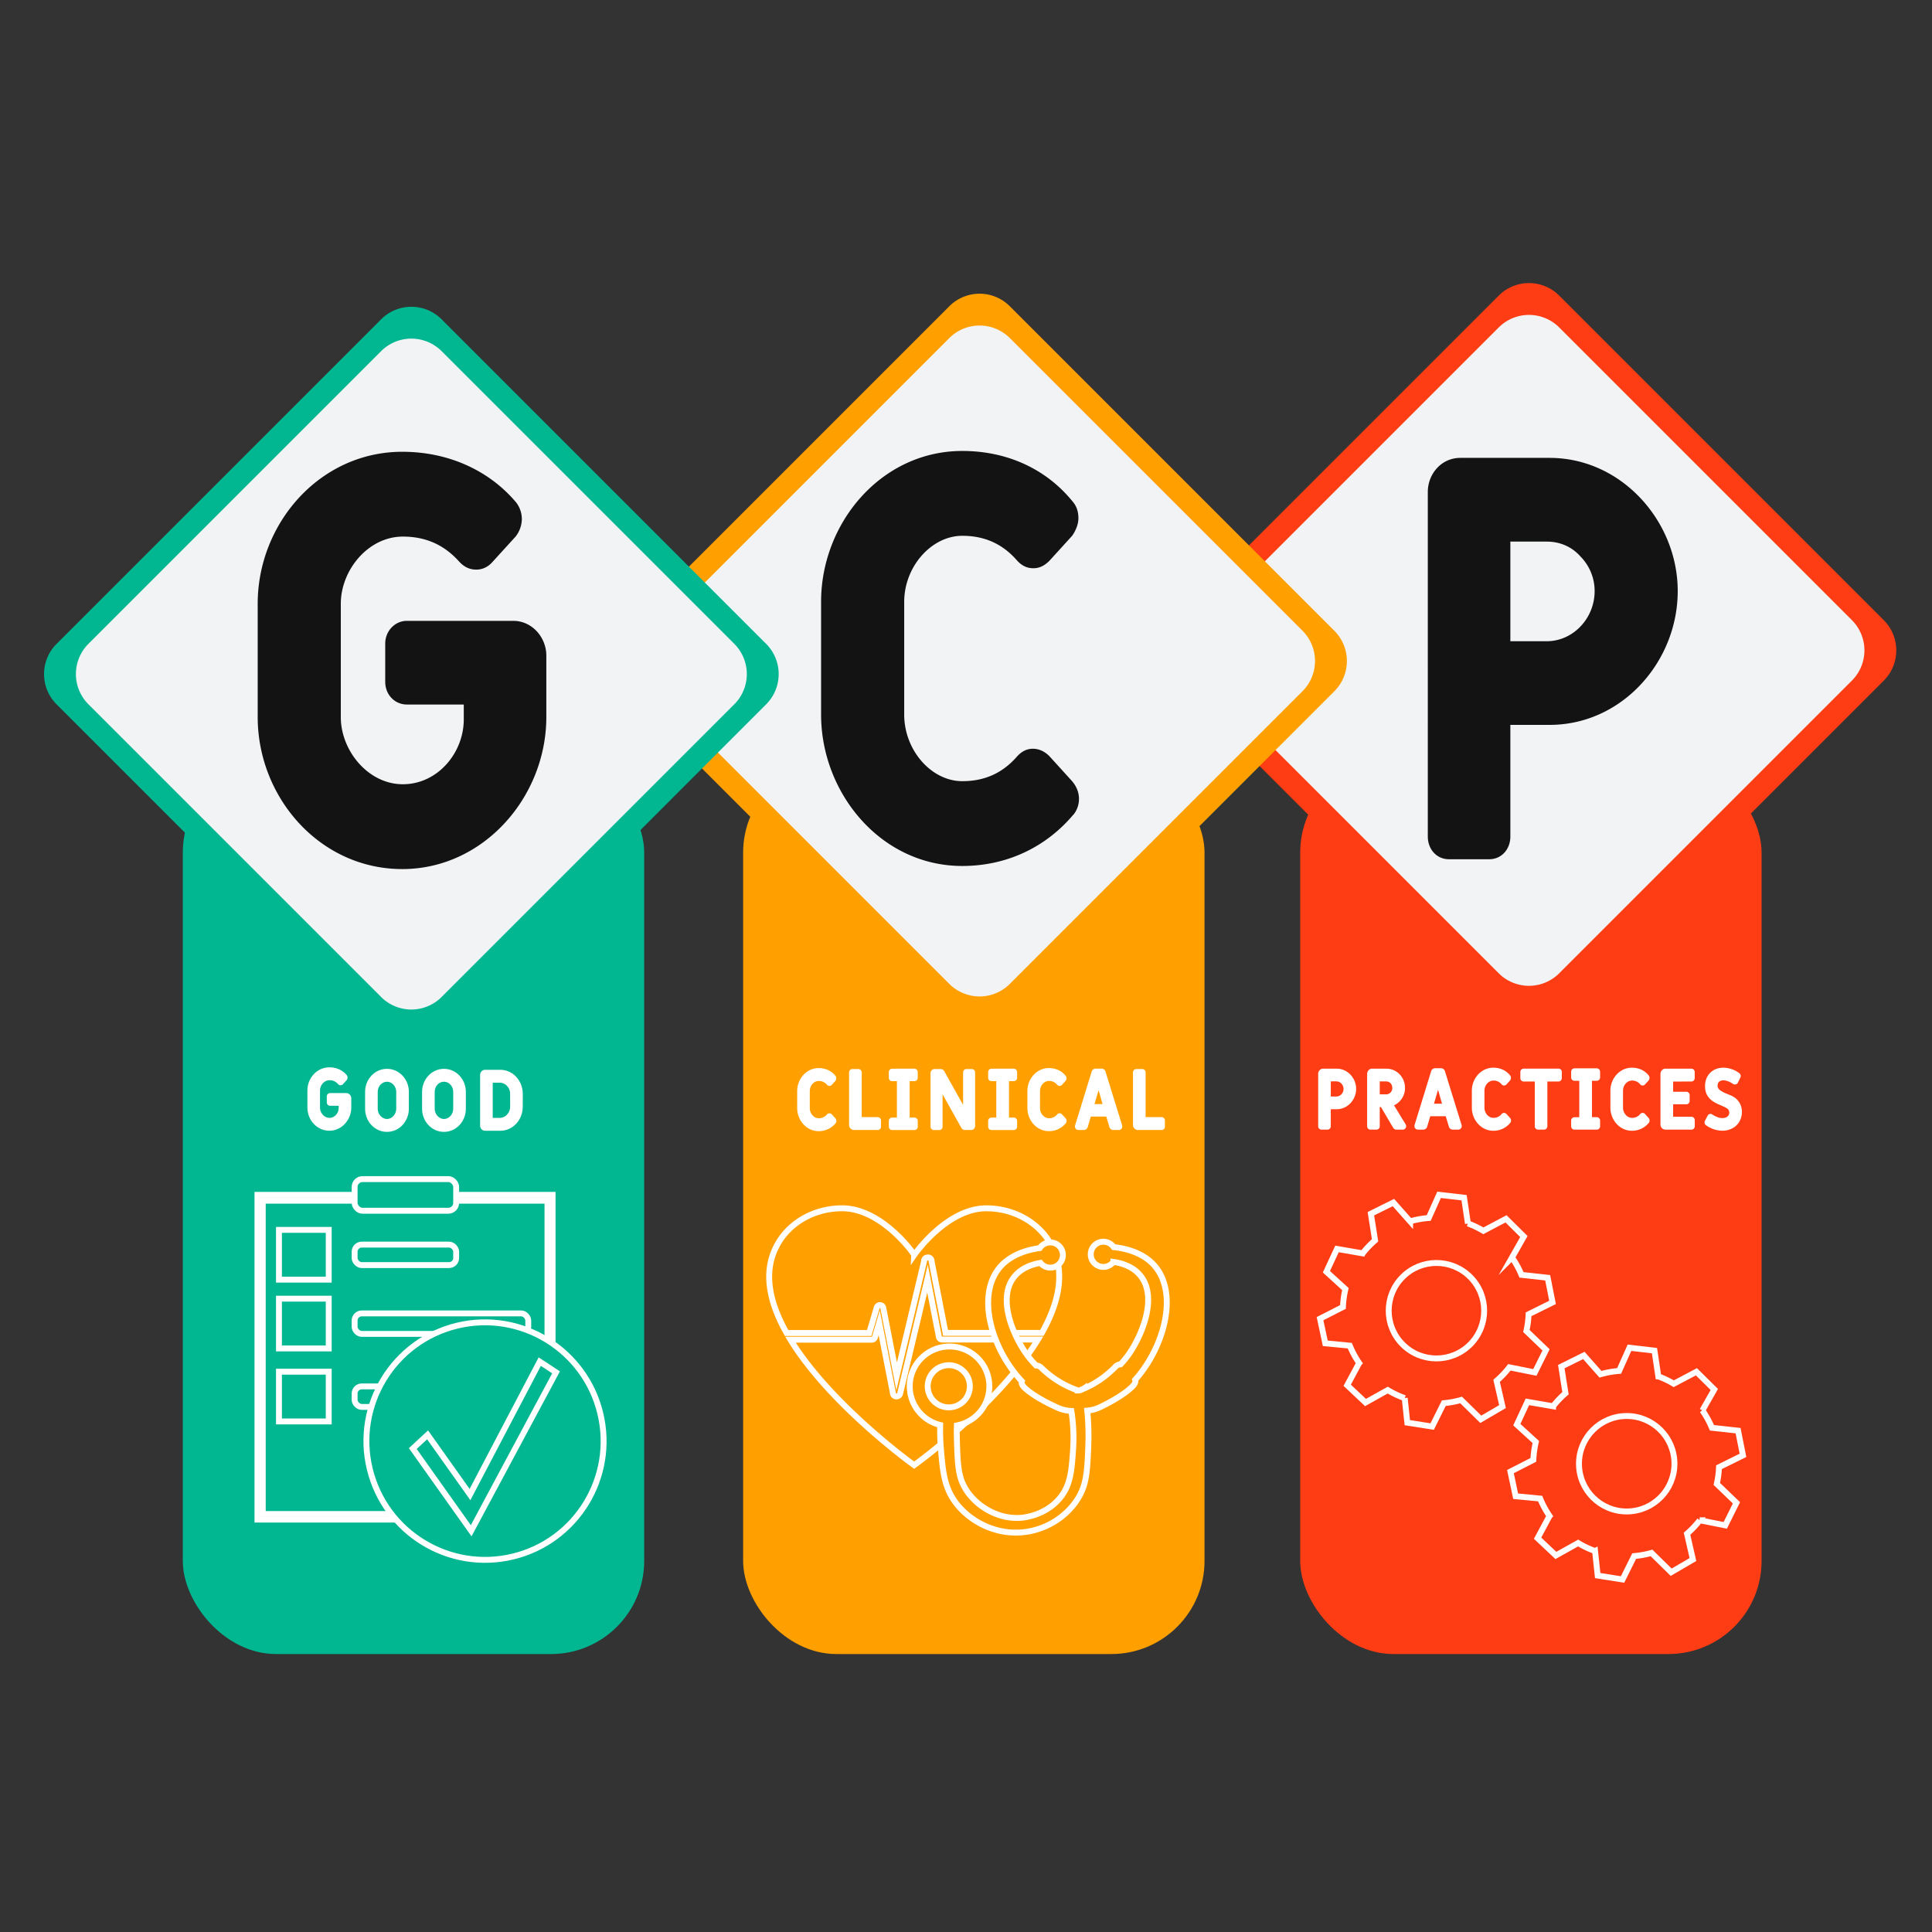 <svg xmlns="http://www.w3.org/2000/svg" viewBox="0 0 2948 2948"><rect x="0" y="0" width="2948" height="2948" fill="#333333" stroke="none"/><defs><style>.cls-1{fill:none;}.cls-2,.cls-7{fill:#ff3d15;}.cls-3{fill:#f2f3f5;}.cls-4,.cls-8{fill:#ffa000;}.cls-5,.cls-9{fill:#00b792;}.cls-6{fill:#131313;}.cls-7,.cls-8,.cls-9{stroke:#fff;stroke-miterlimit:10;stroke-width:9px;}.cls-10{fill:#fff;}</style></defs><g id="Ebene_2" data-name="Ebene 2"><g id="&#x143;&#xEB;&#xEE;&#xE9;_1" data-name="&#x143;&#xEB;&#xEE;&#xE9; 1"><rect class="cls-1" width="2948" height="2948"></rect><rect class="cls-2" x="1983.95" y="1158.85" width="704" height="1365" rx="142.06"></rect><path class="cls-2" d="M2286.9,1533.79l-495.25-495.25a65.23,65.23,0,0,1,0-92.24L2286.9,451.05a65.23,65.23,0,0,1,92.24,0L2874.39,946.3a65.23,65.23,0,0,1,0,92.24l-495.25,495.25A65.23,65.23,0,0,1,2286.9,1533.79Z"></path><path class="cls-3" d="M2286.9,1485.14,1840.26,1038.5a65.23,65.23,0,0,1,0-92.24L2286.9,499.62a65.23,65.23,0,0,1,92.24,0l446.64,446.64a65.23,65.23,0,0,1,0,92.24l-446.64,446.64A65.23,65.23,0,0,1,2286.9,1485.14Z"></path><rect class="cls-4" x="1133.95" y="1158.85" width="704" height="1365" rx="142.06"></rect><path class="cls-4" d="M1448.58,1550,953.33,1054.75a65.21,65.21,0,0,1,0-92.23l495.25-495.25a65.21,65.21,0,0,1,92.24,0l495.25,495.25a65.21,65.21,0,0,1,0,92.23L1540.82,1550A65.23,65.23,0,0,1,1448.58,1550Z"></path><path class="cls-3" d="M1448.58,1501.35l-446.64-446.64a65.21,65.21,0,0,1,0-92.23l446.64-446.65a65.23,65.23,0,0,1,92.24,0l446.64,446.65a65.21,65.21,0,0,1,0,92.23l-446.64,446.64A65.23,65.23,0,0,1,1448.58,1501.35Z"></path><rect class="cls-5" x="278.95" y="1158.85" width="704" height="1365" rx="142.06"></rect><path class="cls-5" d="M581.57,1570,86.32,1074.71a65.21,65.21,0,0,1,0-92.23L581.57,487.23a65.21,65.21,0,0,1,92.24,0l495.25,495.25a65.21,65.21,0,0,1,0,92.23L673.81,1570A65.23,65.23,0,0,1,581.57,1570Z"></path><path class="cls-3" d="M581.57,1521.31,134.93,1074.67a65.21,65.21,0,0,1,0-92.23L581.57,535.79a65.23,65.23,0,0,1,92.24,0l446.64,446.65a65.21,65.21,0,0,1,0,92.23L673.81,1521.31A65.23,65.23,0,0,1,581.57,1521.31Z"></path><path class="cls-6" d="M783.24,947.35c28.67,0,50.39,25.19,50.39,53v93.81c0,121.62-95.56,231.94-219.78,231.94-126,0-220.64-109.45-220.64-231.94V921.29c0-122.49,94.68-231.94,220.64-231.94,69.49,0,132,27.8,173.74,77.31a42.05,42.05,0,0,1,8.68,25.19,44.27,44.27,0,0,1-9.55,26.93L751.1,857.87c-7,7.82-15.64,11.3-24.32,11.3-6.95,0-16.51-1.74-26.06-12.16-22.59-25.2-50.39-38.23-86-38.23-53,0-94.69,51.26-94.69,102.51v172.86c0,51.25,41.7,102.51,94.69,102.51s92.95-47.78,92.95-99V1075H620.8c-18.24,0-33-14.77-33-34.74V982.09c0-19.11,14.77-34.74,33-34.74Z"></path><path class="cls-6" d="M1635.09,1191.08c7,7.82,11.3,17.37,11.3,27.8a38.13,38.13,0,0,1-7.82,23.45l-.87.87c-42.56,50.38-102.5,78.18-169.39,78.18-124.22,0-215.43-111.19-215.43-231.07v-172c0-120.75,92.08-230.2,215.43-230.2,67.76,0,127.69,26.93,168.52,77.31,6.08,7,8.69,15.64,8.69,25.19,0,8.69-3.48,18.24-9.56,26.93l-34.74,38.22c-7.82,7.82-15.64,11.3-24.33,11.3-7,0-16.5-1.74-26.06-13-21.71-24.33-48.64-36.49-82.52-36.49-46.91,0-88.6,46.91-88.6,100.77v172c0,54.73,41.69,101.64,88.6,101.64,33.88,0,60.81-12.16,82.52-36.49,9.56-11.29,19.11-13,25.2-13s15.63,1.74,25.19,11.3Z"></path><path class="cls-6" d="M2364.56,1106.08h-59.94v170.26c0,20-13.9,34.75-32.14,34.75H2210.8c-18.24,0-32.14-14.77-32.14-34.75V750.79c0-27.79,20.85-52.12,49.52-52.12h136.38C2474,698.67,2560,795.1,2560,901.94,2560,1009.66,2474.88,1106.08,2364.56,1106.08ZM2411.47,849c-13-14.76-31.28-22.58-51.26-22.58h-55.59v152h55.59c40,0,73-34.75,73-76.45A74.91,74.91,0,0,0,2411.47,849Z"></path><path class="cls-7" d="M2203.07,2141.05l-17.76,35.73-37.92-6q-2-18.7-4-37.41a139.93,139.93,0,0,1-25.88-12.27l-33.9,19-27.93-26.35,18.2-33.94a142.07,142.07,0,0,1-14.27-26.5l-37.4-3.59q-4-18.79-8-37.57l35-17.91c.18-4.38.55-8.8,1.14-13.23q1-7.12,2.59-14l-29-26.49q8.08-17.4,16.18-34.82l39.14,6.76a142.41,142.41,0,0,1,18.95-19.85l-6.42-40.61,34.38-17.1,25.47,28.73a141.32,141.32,0,0,1,28.4-5.11q7.9-17.68,15.82-35.38l38.14,4.43q2.92,19.65,5.86,39.29a140.59,140.59,0,0,1,23.54,11.22L2298,1859.8l27.28,27-18.18,32a141.69,141.69,0,0,1,14.55,26.49l39.92,4.39,7.44,37.67-36.58,18.07q-.26,6.57-1.14,13.24c-.56,4.17-1.31,8.26-2.21,12.29l30,28.81q-8.55,17.19-17.09,34.39l-38.89-7.78a141.91,141.91,0,0,1-19.46,20.56q4.5,19.68,9,39.37l-33.15,19.38-30-29.5A141.5,141.5,0,0,1,2203.07,2141.05Z"></path><circle class="cls-7" cx="2191.82" cy="1999.97" r="72.84" transform="translate(-772.22 2135.63) rotate(-45)"></circle><path class="cls-7" d="M2493.56,2374.38q-8.86,17.88-17.75,35.74l-37.93-6q-2-18.71-4-37.41a139.93,139.93,0,0,1-25.88-12.27l-33.9,19-27.94-26.35,18.21-33.94a142.7,142.7,0,0,1-14.28-26.5l-37.4-3.6-7.95-37.56,35-17.91c.18-4.38.56-8.8,1.15-13.23q1-7.14,2.59-14l-29-26.49q8.08-17.4,16.18-34.82l39.14,6.76a141.83,141.83,0,0,1,18.95-19.85l-6.42-40.61,34.38-17.1,25.47,28.73a141.19,141.19,0,0,1,28.4-5.11q7.9-17.68,15.82-35.38l38.14,4.43q2.92,19.65,5.86,39.29a140.18,140.18,0,0,1,23.54,11.22l34.6-18.27,27.29,27-18.18,32a142.5,142.5,0,0,1,14.55,26.48l39.92,4.39,7.44,37.67-36.58,18.08c-.18,4.38-.55,8.8-1.15,13.24-.55,4.16-1.3,8.26-2.2,12.29l30,28.81q-8.55,17.19-17.09,34.39l-38.89-7.78a141.91,141.91,0,0,1-19.46,20.56q4.48,19.68,9,39.37L2550,2399.05l-30-29.5A140.79,140.79,0,0,1,2493.56,2374.38Z"></path><circle class="cls-7" cx="2482.32" cy="2233.31" r="72.84" transform="translate(-11.81 13.2) rotate(-0.3)"></circle><path class="cls-8" d="M1437.58,2044a5.09,5.09,0,0,1-5.09-4.84L1415.3,1951l-41.84,175.5a5.54,5.54,0,0,1-5.45,4.24,5.11,5.11,0,0,1-5-3,5.63,5.63,0,0,1-.61-2.5l-20.83-106.79-6.37,21.44a5.22,5.22,0,0,1-5.87,4.34H1206.19c61.51,100.28,188.71,191.46,188.71,191.46v0s127.41-91.33,188.87-191.71Z"></path><path class="cls-8" d="M1326.27,2034l11.18-37.57a5,5,0,0,1,1-2.69,5.07,5.07,0,0,1,5.7-2.07h0a5,5,0,0,1,3.11,2.6,5.12,5.12,0,0,1,.56,1.52l20.35,104.32,41.93-175.89a5.08,5.08,0,0,1,4.1-5.24l1-.18a5.08,5.08,0,0,1,5.54,2.76,5.46,5.46,0,0,1,.77,3.06l21.3,109.17h147c25.37-45.08,36.28-91.41,15.49-131.66-17.13-34.41-55.65-58.4-100.42-58.4-60.71,0-109.92,71.24-109.92,71.24h0c.07-1.41-49.21-71.27-109.91-71.27-44.78,0-83.29,24-100.43,58.4-20.83,40.33-9.84,86.75,15.63,131.9Z"></path><path class="cls-8" d="M1388.17,2116.17a60.73,60.73,0,1,1,71.92,58.86c-.19,6.5-.23,13.72,0,21.54,1.12,35.58,1.7,53.83,11.09,71.52,14.52,27.35,49.39,51.14,87.69,47.8,4-.35,36.71-3.7,58.51-30.15,16.26-19.73,17.82-41.85,20-73.55a258.78,258.78,0,0,0-2.64-59.28,57.47,57.47,0,0,1-15-2.63c-1-.32-1.92-.64-2.73-1-1.73-.65-3-1.22-3.38-1.4-3.48-1.57-30.76-13.57-47.54-27.9-2.9-2.48-8-7.13-7-11.64a3.7,3.7,0,0,1,.17-.64c-45.29-48-70.19-129.3-34.31-173.2,5.52-6.75,22.34-24.68,61.65-30.1a19.23,19.23,0,1,1,1,22.61c-12.44,2.15-28.79,7.44-39.78,20.94-27.07,33.24-1.33,91.2,19.43,119.58a138.19,138.19,0,0,0,13.67,16,12.12,12.12,0,0,1,7.39,2.89,149.2,149.2,0,0,0,56.19,35.15l0,.17a14.74,14.74,0,0,0,2.85-.21c2-.75,4.12-1.6,6.32-2.55l.52-.37,0,.12a149,149,0,0,0,48.35-33.85,12,12,0,0,1,7.31-3.09,138,138,0,0,0,13.23-16.35c20-28.93,44.15-87.56,16.19-120.06-11.36-13.2-27.84-18.05-40.34-19.86a19.23,19.23,0,1,1,.38-22.63c39.44,4.35,56.75,21.82,62.44,28.42,37.06,42.91,14.37,124.84-29.6,174.07a5.8,5.8,0,0,1,.19.63c1,4.49-3.89,9.28-6.73,11.83-16.39,14.78-43.32,27.51-46.77,29.18-.39.19-1.62.79-3.34,1.49q-1.2.49-2.7,1a56.3,56.3,0,0,1-13.76,2.94,386.05,386.05,0,0,1,1.57,53.5c-1.53,38.28-2.36,58.94-15.91,80.79-17,27.37-48.56,48-84.33,51.35-47.79,4.5-90.55-22.95-108.85-55.62-11.66-20.81-13.53-44-16-74.68a319.61,319.61,0,0,1-.92-33.45A60.74,60.74,0,0,1,1388.17,2116.17Z"></path><circle class="cls-8" cx="1447.71" cy="2115.36" r="32.18" transform="translate(-1010.63 1389.28) rotate(-39.16)"></circle><rect class="cls-9" x="392.86" y="1823.18" width="450.33" height="495.56"></rect><rect class="cls-9" x="400.95" y="1832.14" width="434.42" height="478.05"></rect><rect class="cls-9" x="425.66" y="1876.65" width="75.94" height="75.94"></rect><rect class="cls-9" x="425.66" y="1981.62" width="75.94" height="75.94"></rect><rect class="cls-9" x="425.66" y="2093.02" width="75.94" height="75.94"></rect><rect class="cls-9" x="541.11" y="1899.12" width="154.95" height="31.27" rx="10.84"></rect><rect class="cls-9" x="541.11" y="2004.1" width="264.95" height="31.27" rx="10.84"></rect><rect class="cls-9" x="541.11" y="2115.49" width="198.78" height="31.27" rx="10.84"></rect><rect class="cls-9" x="541.11" y="1799.17" width="154.95" height="48.3" rx="12"></rect><ellipse class="cls-9" cx="739.91" cy="2199.04" rx="180.93" ry="181.21" transform="translate(-494.47 234.47) rotate(-13.55)"></ellipse><polygon class="cls-9" points="848.47 2094.02 823.59 2077.68 717.15 2280.53 652.45 2189.41 629.86 2210.34 718.94 2335.79 848.47 2094.02"></polygon><path class="cls-10" d="M528.32,1667.88a7.91,7.91,0,0,1,7.66,8v14.25c0,18.47-14.52,35.23-33.39,35.23-19.13,0-33.52-16.63-33.52-35.23v-26.26c0-18.61,14.39-35.24,33.52-35.24,10.56,0,20.06,4.23,26.39,11.75a6.37,6.37,0,0,1,1.32,3.83,6.76,6.76,0,0,1-1.45,4.09l-5.41,5.93a4.86,4.86,0,0,1-3.69,1.72,5.09,5.09,0,0,1-4-1.85,16.67,16.67,0,0,0-13.07-5.8c-8.05,0-14.38,7.78-14.38,15.57v26.26c0,7.78,6.33,15.57,14.38,15.57s14.12-7.26,14.12-15v-3.43H503.65a5.09,5.09,0,0,1-5-5.28v-8.84a5.16,5.16,0,0,1,5-5.28Z"></path><path class="cls-10" d="M623.86,1692c0,18.6-14.25,35.1-33.38,35.1s-33.39-16.5-33.39-35.1V1665.9c0-18.61,14.38-35,33.39-35s33.38,16.36,33.38,35ZM604.6,1665.9c0-7.79-5.94-15.31-14.12-15.31s-14.12,7.52-14.12,15.31V1692c0,7.65,6.07,15.44,14.12,15.44s14.12-7.66,14.12-15.44Z"></path><path class="cls-10" d="M710.82,1692c0,18.6-14.25,35.1-33.38,35.1s-33.39-16.5-33.39-35.1V1665.9c0-18.61,14.39-35,33.39-35s33.38,16.36,33.38,35Zm-19.26-26.13c0-7.79-5.94-15.31-14.12-15.31s-14.12,7.52-14.12,15.31V1692c0,7.65,6.07,15.44,14.12,15.44s14.12-7.66,14.12-15.44Z"></path><path class="cls-10" d="M797.65,1688.59c0,19.67-14.38,36.82-34.7,36.82H740.12a7.68,7.68,0,0,1-7.52-7.92V1640.3a7.8,7.8,0,0,1,2.24-5.55,6.84,6.84,0,0,1,5.28-2.37H763c20.32,0,34.7,17.29,34.7,36.95Zm-19.26-19.66c0-8.84-6.86-16.89-16-16.89H751.86v53.71h10.56c9.11,0,16-8.18,16-17Z"></path><path class="cls-10" d="M1274.47,1706.18a6.34,6.34,0,0,1,1.72,4.22A5.83,5.83,0,0,1,1275,1714l-.13.13a33.12,33.12,0,0,1-25.73,11.88c-18.87,0-32.73-16.9-32.73-35.11v-26.12c0-18.35,14-35,32.73-35,10.29,0,19.4,4.1,25.6,11.75a5.67,5.67,0,0,1,1.32,3.83,7.38,7.38,0,0,1-1.45,4.09l-5.28,5.8a5.08,5.08,0,0,1-3.7,1.72,4.92,4.92,0,0,1-4-2,16,16,0,0,0-12.53-5.54c-7.13,0-13.46,7.12-13.46,15.31v26.12c0,8.32,6.33,15.44,13.46,15.44a15.93,15.93,0,0,0,12.53-5.54,4.9,4.9,0,0,1,3.83-2,5.34,5.34,0,0,1,3.83,1.72Z"></path><path class="cls-10" d="M1309.84,1631.23a5.07,5.07,0,0,1,5,5.28v68.09h24.55a5,5,0,0,1,4.88,5.28v9.1a5,5,0,0,1-4.88,5.28h-36.29a7.68,7.68,0,0,1-7.52-7.92v-79.83a5.07,5.07,0,0,1,5-5.28Z"></path><path class="cls-10" d="M1395.35,1630.7a5.15,5.15,0,0,1,5,5.28v8.44a5.07,5.07,0,0,1-5,5.28H1388v55.56h7.39a5.15,5.15,0,0,1,5,5.28V1719a5.07,5.07,0,0,1-5,5.28h-34.18a5.07,5.07,0,0,1-5-5.28v-8.44a5.15,5.15,0,0,1,5-5.28h7.39V1649.7h-7.39a5.07,5.07,0,0,1-5-5.28V1636a5.15,5.15,0,0,1,5-5.28Z"></path><path class="cls-10" d="M1438.24,1669.76V1719a5,5,0,0,1-5,5.28h-8.31a5.08,5.08,0,0,1-5-5.28v-81.55a6.06,6.06,0,0,1,5.94-6.2h9.5a6.07,6.07,0,0,1,5.28,3l28.9,51.6v-49.35a5.08,5.08,0,0,1,5-5.28H1483a5,5,0,0,1,4.89,5.28v81.55a6.06,6.06,0,0,1-5.94,6.2h-9.64a6.25,6.25,0,0,1-5.27-3Z"></path><path class="cls-10" d="M1547,1630.7a5.15,5.15,0,0,1,5,5.28v8.44a5.07,5.07,0,0,1-5,5.28h-7.39v55.56H1547a5.15,5.15,0,0,1,5,5.28V1719a5.07,5.07,0,0,1-5,5.28H1512.8a5.07,5.07,0,0,1-5-5.28v-8.44a5.15,5.15,0,0,1,5-5.28h7.39V1649.7h-7.39a5.07,5.07,0,0,1-5-5.28V1636a5.15,5.15,0,0,1,5-5.28Z"></path><path class="cls-10" d="M1625.76,1706.18a6,6,0,0,1,.52,7.79l-.13.13a32.91,32.91,0,0,1-25.73,11.88c-18.87,0-32.73-16.9-32.73-35.11v-26.12c0-18.35,14-35,32.73-35,10.42,0,19.53,4.1,25.6,11.75a5.67,5.67,0,0,1,1.32,3.83,6.51,6.51,0,0,1-1.45,4.09l-5.28,5.8a5.08,5.08,0,0,1-3.7,1.72,4.89,4.89,0,0,1-4-2,15.52,15.52,0,0,0-12.41-5.54c-7.26,0-13.59,7.12-13.59,15.31v26.12c0,8.32,6.33,15.44,13.59,15.44a15.49,15.49,0,0,0,12.41-5.54,4.87,4.87,0,0,1,3.82-2,5.14,5.14,0,0,1,3.83,1.72Z"></path><path class="cls-10" d="M1712.19,1717a7,7,0,0,1,.27,1.85,5.33,5.33,0,0,1-5.28,5.41h-8.45a6.17,6.17,0,0,1-5.94-4.75l-4.75-15.7h-23.62l-4.62,15.7a6.42,6.42,0,0,1-6.07,4.75h-8.18a5.33,5.33,0,0,1-5.28-5.41,7,7,0,0,1,.27-1.85l25.2-81.81a6.33,6.33,0,0,1,6.07-4.62h9.11a6.18,6.18,0,0,1,5.94,4.62Zm-35.89-53.57-6.2,21.24h12.27Z"></path><path class="cls-10" d="M1743.07,1631.23a5.08,5.08,0,0,1,5,5.28v68.09h24.54a5,5,0,0,1,4.88,5.28v9.1a5,5,0,0,1-4.88,5.28h-36.29a7.69,7.69,0,0,1-7.52-7.92v-79.83a5.07,5.07,0,0,1,5-5.28Z"></path><path class="cls-10" d="M2039.61,1692.54h-9v25.87a5.08,5.08,0,0,1-5,5.28h-9.23a5.09,5.09,0,0,1-5-5.28v-79.84a7.74,7.74,0,0,1,2.25-5.54,6.81,6.81,0,0,1,5.27-2.38h20.72c16.76,0,29.69,14.52,29.69,30.88S2056.5,1692.54,2039.61,1692.54Zm-.53-42.49h-8.44v23.09h8.44c6.08,0,11-5.28,11-11.61C2050,1655.46,2045.42,1650.05,2039.08,1650.05Z"></path><path class="cls-10" d="M2127.1,1686.6l17.69,28.9a6.13,6.13,0,0,1,.79,2.91,5.11,5.11,0,0,1-5.15,5.28h-9.5a5.88,5.88,0,0,1-5.15-2.91l-18.6-31.54h-1.85v29.17a5.08,5.08,0,0,1-5,5.28h-9.24a5.09,5.09,0,0,1-5-5.28v-79.84a7.79,7.79,0,0,1,2.25-5.54,6.82,6.82,0,0,1,5.28-2.38h21.77c16.1,0,28.5,13.33,28.5,29.3A29.09,29.09,0,0,1,2127.1,1686.6Zm-21.77-36.55v19.79h9.37a9.42,9.42,0,0,0,9.76-9.76c0-5.81-3.82-10-9.76-10Z"></path><path class="cls-10" d="M2230.17,1716.43a6.94,6.94,0,0,1,.26,1.84,5.33,5.33,0,0,1-5.28,5.42h-8.44a6.16,6.16,0,0,1-5.94-4.76l-4.75-15.7H2182.4l-4.62,15.7a6.43,6.43,0,0,1-6.07,4.76h-8.18a5.33,5.33,0,0,1-5.28-5.42,6.94,6.94,0,0,1,.26-1.84l25.21-81.82a6.34,6.34,0,0,1,6.07-4.62h9.1a6.19,6.19,0,0,1,5.94,4.62Zm-35.9-53.58-6.2,21.25h12.27Z"></path><path class="cls-10" d="M2303.93,1705.61a6,6,0,0,1,.53,7.78l-.13.13a32.89,32.89,0,0,1-25.73,11.88c-18.87,0-32.73-16.89-32.73-35.1v-26.13c0-18.34,14-35,32.73-35,10.42,0,19.53,4.09,25.6,11.74a5.67,5.67,0,0,1,1.32,3.83,6.46,6.46,0,0,1-1.46,4.09l-5.27,5.81a5.07,5.07,0,0,1-3.7,1.71,4.9,4.9,0,0,1-4-2,15.5,15.5,0,0,0-12.4-5.54c-7.26,0-13.59,7.13-13.59,15.31v26.13c0,8.31,6.33,15.44,13.59,15.44a15.5,15.5,0,0,0,12.4-5.54,4.86,4.86,0,0,1,3.83-2,5.15,5.15,0,0,1,3.83,1.71Z"></path><path class="cls-10" d="M2383.11,1645a5.15,5.15,0,0,1-5,5.27h-17v68.1a5.08,5.08,0,0,1-5,5.28h-9.24a5.08,5.08,0,0,1-5-5.28v-68.1h-17a5.15,5.15,0,0,1-5-5.27v-9.11a5.08,5.08,0,0,1,5-5.28h53.32a5.08,5.08,0,0,1,5,5.28Z"></path><path class="cls-10" d="M2436.55,1630.12a5.16,5.16,0,0,1,5,5.28v8.45a5.08,5.08,0,0,1-5,5.28h-7.39v55.55h7.39a5.16,5.16,0,0,1,5,5.28v8.45a5.08,5.08,0,0,1-5,5.28h-34.17a5.08,5.08,0,0,1-5-5.28V1710a5.16,5.16,0,0,1,5-5.28h7.39v-55.55h-7.39a5.08,5.08,0,0,1-5-5.28v-8.45a5.16,5.16,0,0,1,5-5.28Z"></path><path class="cls-10" d="M2515.34,1705.61a5.79,5.79,0,0,1,1.71,4.22,5.72,5.72,0,0,1-1.19,3.56l-.13.13A32.88,32.88,0,0,1,2490,1725.4c-18.87,0-32.73-16.89-32.73-35.1v-26.13c0-18.34,14-35,32.73-35,10.42,0,19.53,4.09,25.6,11.74a5.67,5.67,0,0,1,1.32,3.83,6.51,6.51,0,0,1-1.45,4.09l-5.28,5.81a5.07,5.07,0,0,1-3.7,1.71,4.89,4.89,0,0,1-3.95-2,15.52,15.52,0,0,0-12.41-5.54c-7.26,0-13.59,7.13-13.59,15.31v26.13c0,8.31,6.33,15.44,13.59,15.44a15.52,15.52,0,0,0,12.41-5.54,4.84,4.84,0,0,1,3.82-2,5.12,5.12,0,0,1,3.83,1.71Z"></path><path class="cls-10" d="M2553,1650.31v15.58h20.19a5,5,0,0,1,5,5.14v8.84a5,5,0,0,1-5,5.15H2553v19h28a5.17,5.17,0,0,1,5,5.28v9.11a5.09,5.09,0,0,1-5,5.28H2541.2a7.7,7.7,0,0,1-7.52-7.92v-77.2a7.78,7.78,0,0,1,2.24-5.54,6.82,6.82,0,0,1,5.28-2.38h39.72a5.09,5.09,0,0,1,5,5.28V1645a5.16,5.16,0,0,1-5,5.27Z"></path><path class="cls-10" d="M2638.72,1697.56c-.53-5.15-2.5-6.47-13.33-11.09L2622,1685c-12.53-5.67-20.32-13.2-20.32-27.71,0-16.63,11.61-28.11,27.85-28.11a41.16,41.16,0,0,1,24.67,8.58,5.23,5.23,0,0,1,1.45,6.33l-3.82,7.79a4.69,4.69,0,0,1-4.36,2.9,6.09,6.09,0,0,1-3-.79l-.14-.13c-6.86-4.62-12.14-5.41-14.64-5.41-5.55,0-8.84,3.16-8.84,8,0,4.22,2,7.25,12.4,11.87.53.13,2.11.79,8.05,3.3,10.56,4.62,16.63,13.73,16.63,24.94,0,17.42-13.2,28.77-29.83,28.77a43.57,43.57,0,0,1-25.2-8.58c-1.85-1.18-2.51-4.22-1.45-6.33l4.09-7.79a4.71,4.71,0,0,1,4.35-2.9,5.15,5.15,0,0,1,3,.92h.13c5.28,3.57,10.43,5.41,14.91,5.41C2634.5,1706.13,2638.59,1702.84,2638.72,1697.56Z"></path></g></g></svg>